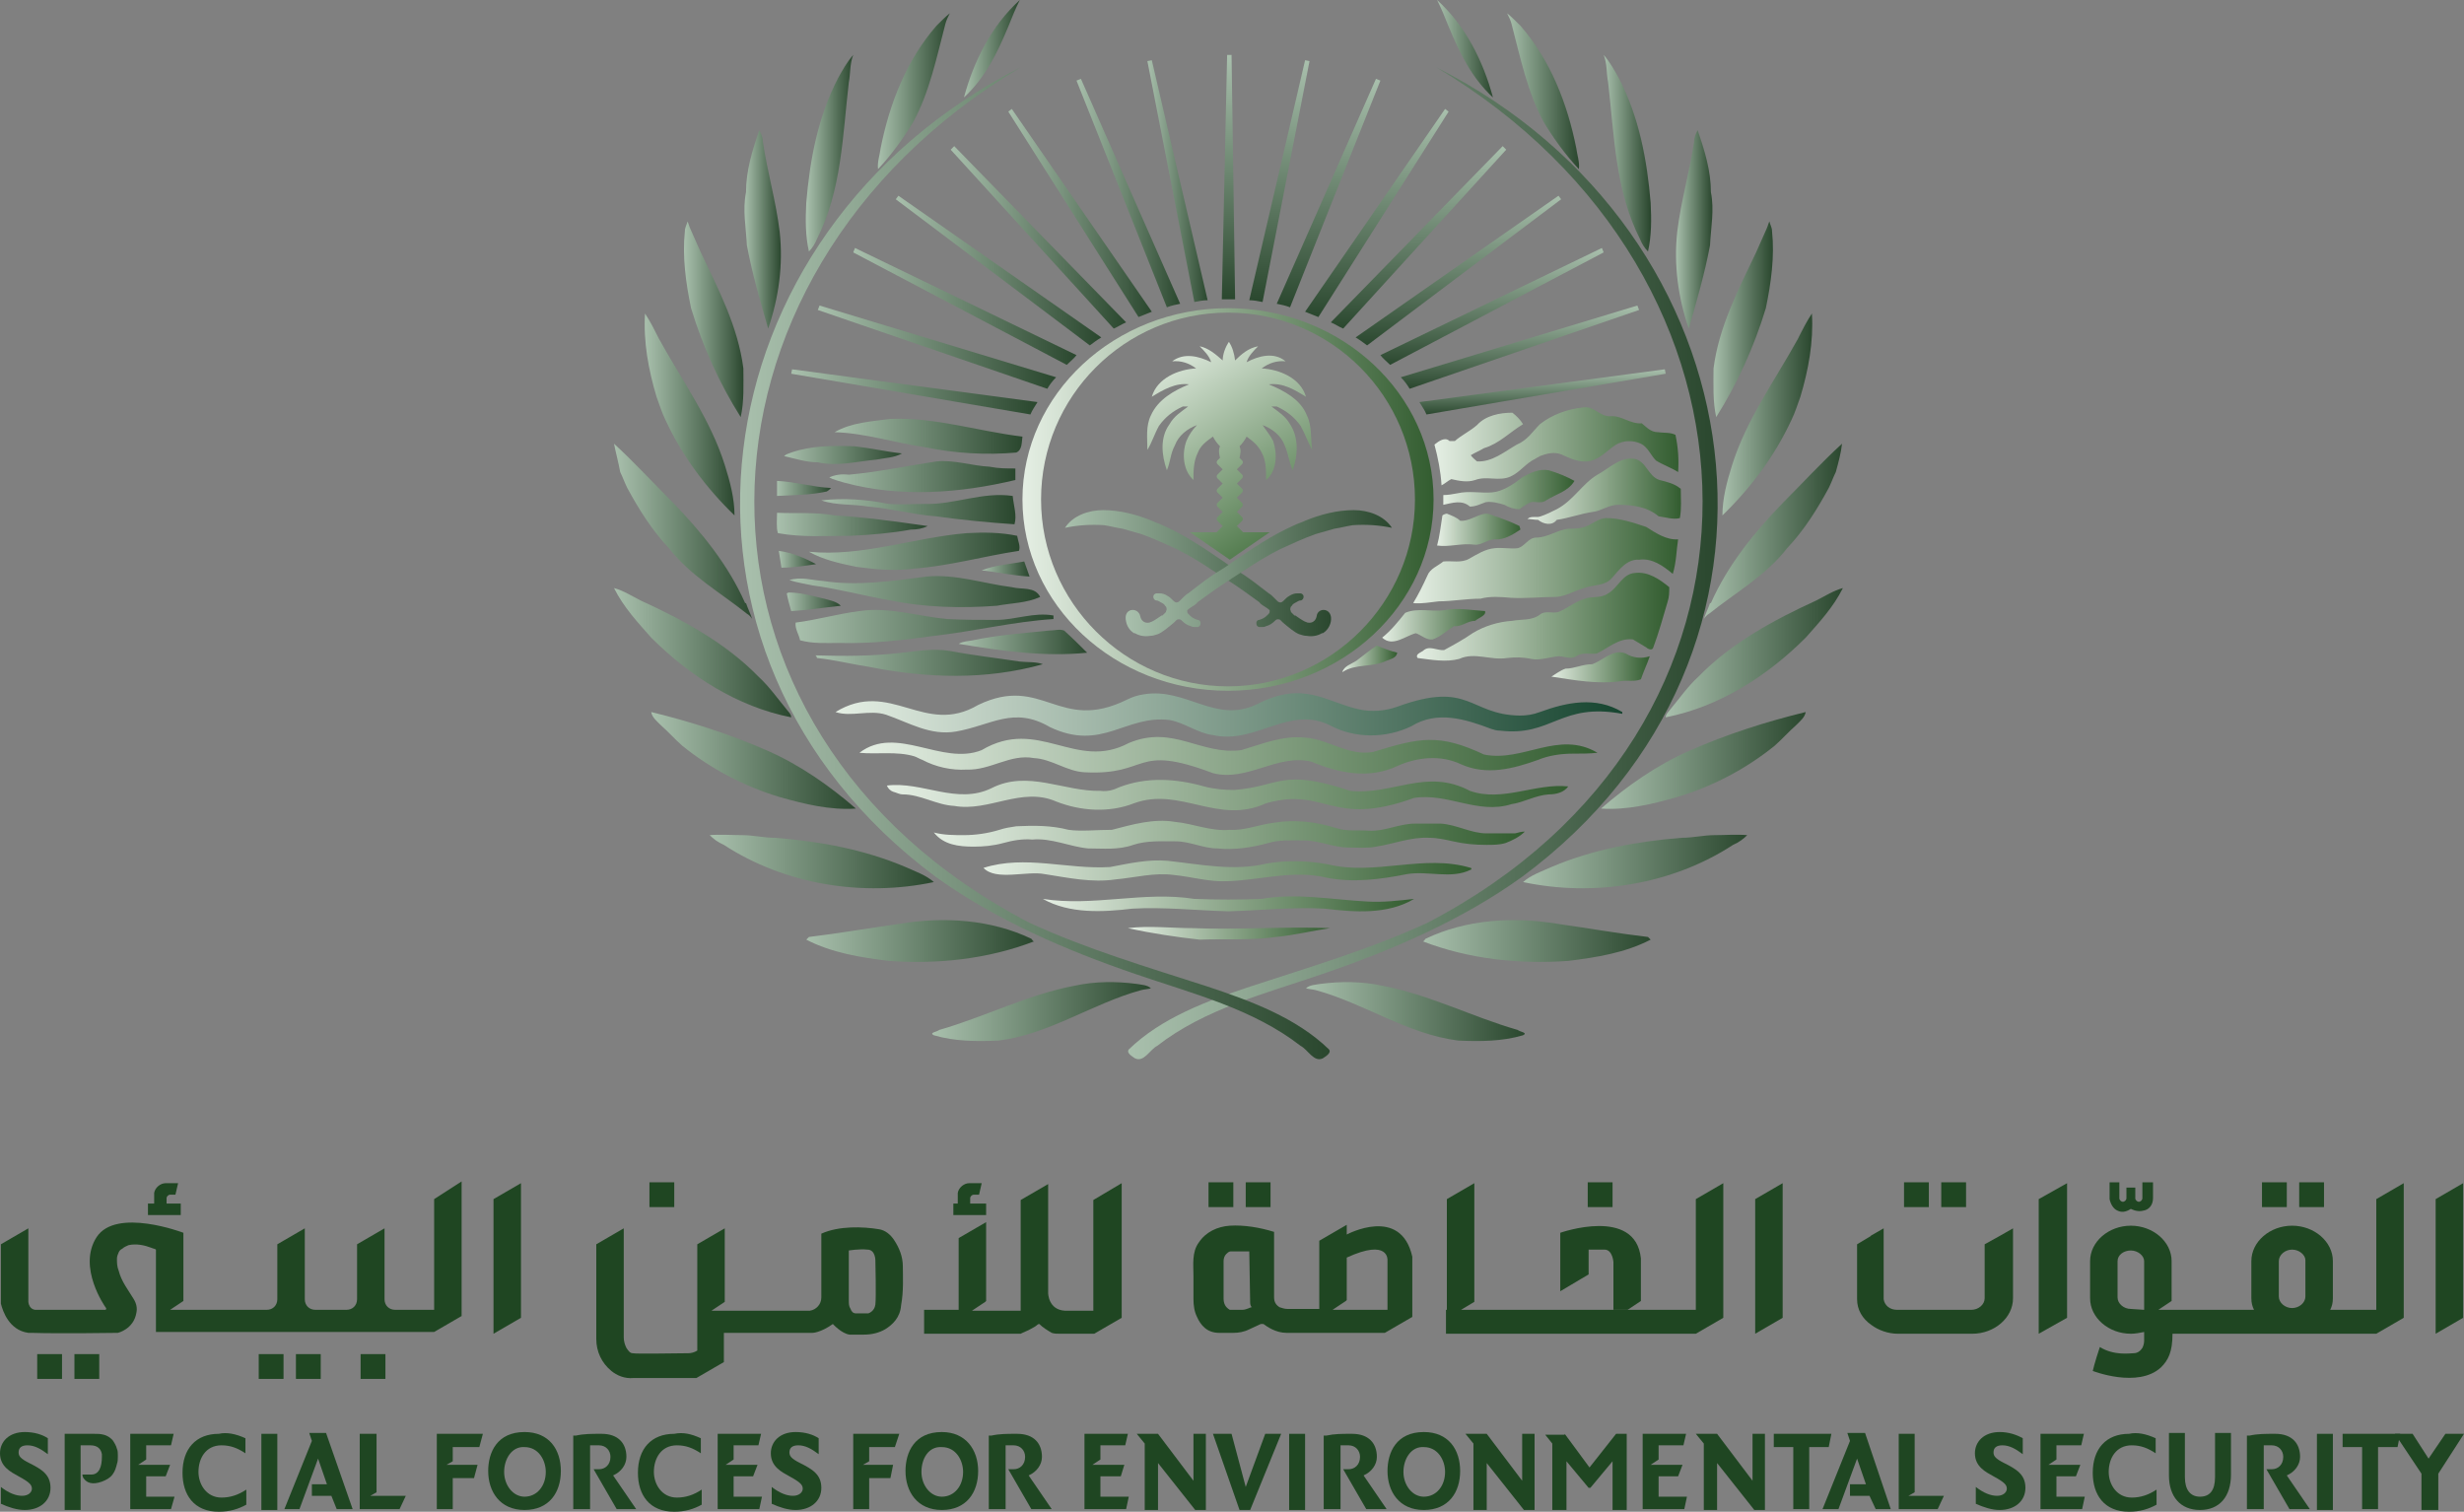 <svg xmlns="http://www.w3.org/2000/svg" width="326" height="200" viewBox="0 0 326 200" fill="none"><rect x="0" y="0" width="326" height="200" fill="#808080" stroke="none"/><g clip-path="url(#clip0_1457_6756)"><path d="M108.315 190.275V192.384C107.377 191.681 106.557 191.213 105.619 191.213C104.798 191.213 104.447 191.564 104.447 192.15C104.447 192.619 104.681 192.97 105.853 193.556C107.494 194.376 108.667 195.079 108.667 196.837C108.667 198.594 107.26 199.766 105.267 199.766C104.212 199.766 103.157 199.414 102.102 198.946V196.719C103.157 197.54 104.095 197.891 104.915 197.891C105.736 197.891 106.205 197.422 106.205 196.954C106.205 196.485 105.97 196.134 104.447 195.313C103.392 194.728 101.985 194.025 101.985 192.267C101.985 190.744 103.157 189.455 105.267 189.455C106.557 189.455 107.612 189.807 108.315 190.275Z" fill="#1F4622"></path><path d="M92.724 190.275V192.267C91.669 191.564 90.731 191.213 89.559 191.213C87.449 191.213 86.511 192.97 86.511 194.728C86.511 196.368 87.566 198.125 89.559 198.125C90.731 198.125 91.787 197.774 92.841 197.071V199.063C91.787 199.649 90.614 200 89.207 200C85.925 200 84.401 197.774 84.401 194.845C84.401 191.681 86.16 189.69 89.207 189.69C90.38 189.455 91.435 189.69 92.724 190.275Z" fill="#1F4622"></path><path d="M74.203 194.61C74.203 197.422 72.679 199.766 69.397 199.766C66.115 199.766 64.591 197.305 64.591 194.61C64.591 192.15 65.763 189.455 69.397 189.455C72.679 189.455 74.203 191.799 74.203 194.61ZM66.701 194.728C66.701 196.485 67.873 198.008 69.397 198.008C71.038 198.008 72.21 196.602 72.21 194.728C72.21 193.204 71.272 191.447 69.397 191.447C67.756 191.33 66.701 192.97 66.701 194.728Z" fill="#1F4622"></path><path d="M63.887 189.69H57.791V199.649H59.901V195.548H62.715L63.184 193.79H61.777H59.901H59.081L59.901 193.322V191.447H63.418L63.887 189.69Z" fill="#1F4622"></path><path d="M97.061 198.008V195.313H99.64L100.226 193.79H98.585H97.061H96.006L97.061 193.087V191.213H100.344L100.695 189.69H94.951V199.649H100.461L100.813 198.008H97.061Z" fill="#1F4622"></path><path d="M81.119 195.196C82.174 194.728 82.877 193.79 82.877 192.736C82.877 190.978 81.822 189.69 79.595 189.69H79.361C78.306 189.69 77.251 189.69 76.196 189.924H75.844V199.649H78.071V191.213H79.243C80.181 191.213 80.767 191.916 80.767 192.736C80.767 193.79 80.064 194.376 79.243 194.376H78.54L81.588 199.649H84.167L81.119 195.196Z" fill="#1F4622"></path><path d="M129.415 194.61C129.415 197.422 127.891 199.766 124.609 199.766C121.327 199.766 119.803 197.305 119.803 194.61C119.803 192.15 120.975 189.455 124.609 189.455C127.774 189.455 129.415 191.799 129.415 194.61ZM121.913 194.728C121.913 196.485 123.085 198.008 124.609 198.008C126.25 198.008 127.423 196.602 127.423 194.728C127.423 193.204 126.485 191.447 124.609 191.447C122.851 191.33 121.913 192.97 121.913 194.728Z" fill="#1F4622"></path><path d="M118.982 189.69H112.887V199.649H114.997V195.548H117.81L118.162 193.79H116.755H114.997H114.176L114.997 193.322V191.447H118.396L118.982 189.69Z" fill="#1F4622"></path><path d="M136.097 195.196C137.152 194.728 137.855 193.79 137.855 192.736C137.855 190.978 136.8 189.69 134.573 189.69H134.339C133.284 189.69 132.229 189.69 131.174 189.924H130.822V199.649H133.049V191.213H134.104C135.042 191.213 135.628 191.916 135.628 192.736C135.628 193.79 134.925 194.376 134.104 194.376H133.401L136.449 199.649H139.145L136.097 195.196Z" fill="#1F4622"></path><path d="M172.671 189.69V199.766H170.561V189.69H172.671Z" fill="#1F4622"></path><path d="M153.212 189.69L157.901 195.899V189.69H159.542V199.766H158.135L153.212 193.556V199.766H151.453V190.978L150.398 189.69H153.212Z" fill="#1F4622"></path><path d="M227.18 189.69L231.869 195.899V189.69H233.51V199.766H232.103L227.18 193.556V199.766H225.422V190.978L224.367 189.69H227.18Z" fill="#1F4622"></path><path d="M196.702 189.69L201.391 195.899V189.69H203.032V199.766H201.625L196.702 193.556V199.766H194.943V190.978L193.888 189.69H196.702Z" fill="#1F4622"></path><path d="M162.941 189.69L164.817 196.719L167.396 189.69H169.506L165.403 199.766H163.996L160.48 189.69H162.941Z" fill="#1F4622"></path><path d="M207.018 189.69L210.3 194.142L213.817 189.69H215.223V199.766H213.348V193.322L210.417 196.837H210.183L207.252 193.322V199.766H205.377V190.978L204.439 189.807H207.018V189.69Z" fill="#1F4622"></path><path d="M242.302 189.69L241.95 191.447H239.371V199.649H237.261V191.447H234.682V189.69H242.302Z" fill="#1F4622"></path><path d="M246.757 189.572H246.053H245.233H244.412L244.764 190.627L241.13 199.649H243.24L245.702 192.97L246.874 196.368H244.764V197.891H247.343L248.163 199.649H250.156L246.757 189.572Z" fill="#1F4622"></path><path d="M255.079 197.891H253.321H252.5L253.321 197.422V189.69H251.211V199.649H256.369L257.189 197.891H255.079Z" fill="#1F4622"></path><path d="M145.592 198.008V195.313H148.288L148.757 193.79H147.116H145.592H144.537L145.592 193.087V191.213H148.874L149.226 189.69H143.482V199.649H148.992L149.343 198.008H145.592Z" fill="#1F4622"></path><path d="M219.443 198.008V195.313H222.022L222.608 193.79H220.967H219.443H218.388L219.443 193.087V191.213H222.726L223.077 189.69H217.333V199.649H222.843L223.194 198.008H219.443Z" fill="#1F4622"></path><path d="M193.185 194.61C193.185 197.422 191.661 199.766 188.379 199.766C185.097 199.766 183.573 197.305 183.573 194.61C183.573 192.15 184.745 189.455 188.379 189.455C191.661 189.455 193.185 191.799 193.185 194.61ZM185.683 194.728C185.683 196.485 186.855 198.008 188.379 198.008C190.02 198.008 191.192 196.602 191.192 194.728C191.192 193.204 190.255 191.447 188.379 191.447C186.738 191.33 185.683 192.97 185.683 194.728Z" fill="#1F4622"></path><path d="M180.408 195.196C181.463 194.728 182.166 193.79 182.166 192.736C182.166 190.978 181.111 189.69 178.884 189.69H178.649C177.594 189.69 176.539 189.69 175.484 189.924H175.133V199.649H177.36V191.213H178.415C179.353 191.213 179.939 191.916 179.939 192.736C179.939 193.79 179.235 194.376 178.415 194.376H177.712L180.759 199.649H183.455L180.408 195.196Z" fill="#1F4622"></path><path d="M289.074 189.69V195.431C289.074 197.071 289.778 198.008 291.067 198.008C292.357 198.008 293.06 197.188 293.06 195.431V189.572H295.17V195.079C295.17 198.008 293.646 199.766 291.067 199.766C288.488 199.766 286.964 198.008 286.964 195.196V189.572H289.074V189.69Z" fill="#1F4622"></path><path d="M319.201 189.69L321.311 192.97L323.538 189.69H326L322.6 194.962V199.766H320.373V194.962L316.856 189.69H319.201Z" fill="#1F4622"></path><path d="M267.622 190.275V192.384C266.685 191.681 265.864 191.213 264.926 191.213C264.106 191.213 263.754 191.564 263.754 192.15C263.754 192.619 263.988 192.97 265.161 193.556C266.802 194.376 267.974 195.079 267.974 196.837C267.974 198.594 266.567 199.766 264.575 199.766C263.519 199.766 262.464 199.414 261.409 198.946V196.719C262.464 197.54 263.402 197.891 264.223 197.891C265.043 197.891 265.512 197.422 265.512 196.954C265.512 196.485 265.278 196.134 263.754 195.313C262.699 194.728 261.292 194.025 261.292 192.267C261.292 190.744 262.464 189.455 264.575 189.455C265.747 189.455 266.802 189.807 267.622 190.275Z" fill="#1F4622"></path><path d="M285.206 190.275V192.267C284.151 191.564 283.213 191.213 282.041 191.213C279.931 191.213 278.993 192.97 278.993 194.728C278.993 196.368 280.048 198.125 282.041 198.125C283.213 198.125 284.268 197.774 285.323 197.071V199.063C284.268 199.649 283.096 200 281.689 200C278.407 200 276.883 197.774 276.883 194.845C276.883 191.681 278.641 189.69 281.689 189.69C282.744 189.455 283.917 189.69 285.206 190.275Z" fill="#1F4622"></path><path d="M272.077 198.008V195.313H274.656L275.242 193.79H273.601H272.077H271.022L272.077 193.087V191.213H275.359L275.711 189.69H269.967V199.649H275.476L275.828 198.008H272.077Z" fill="#1F4622"></path><path d="M308.651 189.69V199.766H306.541V189.69H308.651Z" fill="#1F4622"></path><path d="M317.56 189.69L317.208 191.447H314.629V199.649H312.519V191.447H309.94V189.69H317.56Z" fill="#1F4622"></path><path d="M302.555 195.196C303.61 194.728 304.313 193.79 304.313 192.736C304.313 190.978 303.258 189.69 301.031 189.69H300.797C299.742 189.69 298.687 189.69 297.632 189.924H297.28V199.649H299.507V191.213H300.562C301.5 191.213 302.086 191.916 302.086 192.736C302.086 193.79 301.383 194.376 300.562 194.376H299.859L302.907 199.649H305.603L302.555 195.196Z" fill="#1F4622"></path><path d="M6.33 190.275V192.384C5.392 191.681 4.572 191.213 3.634 191.213C2.813 191.213 2.462 191.564 2.462 192.15C2.462 192.619 2.696 192.97 3.868 193.556C5.51 194.376 6.682 195.079 6.682 196.837C6.682 198.594 5.275 199.766 3.282 199.766C2.227 199.766 1.172 199.414 0.117 198.946V196.719C1.172 197.54 2.11 197.891 2.931 197.891C3.751 197.891 4.22 197.422 4.22 196.954C4.22 196.485 3.986 196.134 2.462 195.313C1.407 194.728 0 194.025 0 192.267C0 190.744 1.172 189.455 3.282 189.455C4.572 189.455 5.627 189.807 6.33 190.275Z" fill="#1F4622"></path><path d="M32.471 190.275V192.267C31.416 191.564 30.478 191.213 29.306 191.213C27.196 191.213 26.258 192.97 26.258 194.728C26.258 196.368 27.313 198.125 29.306 198.125C30.478 198.125 31.533 197.774 32.588 197.071V199.063C31.533 199.649 30.361 200 28.954 200C25.672 200 24.148 197.774 24.148 194.845C24.148 191.681 25.907 189.69 28.954 189.69C30.009 189.455 31.182 189.69 32.471 190.275Z" fill="#1F4622"></path><path d="M36.691 189.69V199.766H34.581V189.69H36.691Z" fill="#1F4622"></path><path d="M43.138 189.572H42.435H41.614H40.911L41.263 190.627L37.629 199.649H39.622L42.083 192.97L43.256 196.368H41.263V197.891H43.842L44.545 199.649H46.655L43.138 189.572Z" fill="#1F4622"></path><path d="M51.579 197.891H49.82H49L49.82 197.422V189.69H47.593V199.649H52.868L53.689 197.891H51.579Z" fill="#1F4622"></path><path d="M19.342 198.008V195.313H21.921L22.507 193.79H20.866H19.342H18.287L19.342 193.087V191.213H22.624L22.976 189.69H17.232V199.649H22.624L23.093 198.008H19.342Z" fill="#1F4622"></path><path d="M15.591 192.736V192.501C15.591 192.267 15.591 191.916 15.474 191.681C15.356 191.213 15.122 190.861 14.887 190.51C14.536 190.158 14.184 189.924 13.715 189.807C13.246 189.69 12.895 189.69 12.426 189.69H8.557V199.766H10.667V191.213H11.957C12.895 191.213 13.364 191.681 13.481 192.384V192.736C13.481 194.025 13.129 195.079 12.074 195.079H10.902C10.902 195.079 10.902 195.431 11.136 195.665C11.488 196.134 12.191 196.485 13.481 196.016C14.067 195.782 14.536 195.548 14.887 195.079C15.239 194.61 15.356 194.142 15.474 193.673C15.591 193.322 15.591 193.087 15.591 192.736Z" fill="#1F4622"></path><path d="M65.294 176.45L68.928 174.341V156.532L65.294 158.641V176.45Z" fill="#1F4622"></path><path d="M42.435 179.145H39.153V182.425H42.435V179.145Z" fill="#1F4622"></path><path d="M37.512 179.145H34.23V182.425H37.512V179.145Z" fill="#1F4622"></path><path d="M50.992 179.145H47.71V182.425H50.992V179.145Z" fill="#1F4622"></path><path d="M13.129 179.145H9.847V182.425H13.129V179.145Z" fill="#1F4622"></path><path d="M8.206 179.145H4.923V182.425H8.206V179.145Z" fill="#1F4622"></path><path d="M24.031 159.227H22.038V158.524C22.038 158.289 22.273 158.055 22.507 158.055H23.21L23.562 156.532H21.921C21.218 156.532 20.514 157.118 20.397 157.821V159.227H19.576V160.75H23.914V159.227H24.031Z" fill="#1F4622"></path><path d="M57.44 158.641V173.286H52.282C51.461 173.286 50.875 172.701 50.875 171.881V162.507L47.241 164.616V171.881C47.241 172.701 46.655 173.286 45.835 173.286H41.732C40.911 173.286 40.325 172.701 40.325 171.881V162.507L36.691 164.616V171.881C36.691 172.701 36.105 173.286 35.284 173.286H22.507L24.265 172.115V163.093C24.265 163.093 15.356 159.695 12.777 163.679C10.198 167.663 13.95 172.935 13.95 172.935C13.95 172.935 14.184 173.169 13.95 173.286H4.689C4.689 173.286 3.868 173.286 3.751 172.232V162.507L0.117 164.616V172.466C0.352 173.404 1.172 175.981 3.751 176.333H4.22C7.737 176.45 15.591 176.333 15.591 176.333C15.591 176.333 17.701 175.864 18.052 173.638C18.17 173.052 18.052 172.466 17.701 171.881C16.997 170.709 16.06 169.537 15.708 168.131C15.473 167.545 15.473 167.077 15.473 166.491C15.473 166.257 15.591 165.905 15.708 165.671C15.825 165.436 15.942 165.319 16.177 165.202C16.411 164.968 16.763 164.851 16.997 164.733C18.052 164.499 19.108 164.733 20.045 165.085C20.28 165.202 20.514 165.202 20.631 165.319V176.216H57.44L61.074 174.107V156.298L57.44 158.641Z" fill="#1F4622"></path><path d="M89.208 156.415H85.925V159.695H89.208V156.415Z" fill="#1F4622"></path><path d="M130.353 159.227H128.36V158.524C128.36 158.289 128.595 158.055 128.829 158.055H129.533L129.884 156.532H128.243C127.54 156.532 126.836 157.118 126.719 157.821V159.227H126.133V160.75H130.47V159.227H130.353Z" fill="#1F4622"></path><path d="M148.406 156.532V174.341L144.772 176.45H140.2C139.848 176.45 139.497 176.45 139.145 176.333C138.559 175.981 137.973 175.63 137.504 175.161C137.269 175.161 137.152 175.395 136.918 175.513C136.332 175.864 135.863 176.098 135.277 176.333L135.042 176.45H122.265V173.287H126.836V163.796L130.47 161.687V172.115L130.353 172.232L128.595 173.404H135.042V158.758L138.676 156.649V171.06C138.676 171.06 138.676 173.287 140.903 173.404H144.654V158.758L148.406 156.532Z" fill="#1F4622"></path><path d="M119.451 167.545C119.451 166.257 118.982 165.085 118.279 164.03C117.81 163.327 117.107 162.742 116.286 162.625C114.176 162.273 111.011 162.156 108.667 163.21V171.646C108.667 172.583 107.963 173.286 107.143 173.404H94.131L95.889 172.232V162.507L92.255 164.616V178.676C91.904 178.91 91.435 179.028 91.083 179.028C89.325 179.028 84.284 179.145 83.698 179.028C83.346 179.028 83.112 178.676 82.877 178.325C82.643 177.856 82.526 177.387 82.526 176.919V162.507L78.892 164.616V177.153C78.892 178.793 79.595 180.316 80.885 181.371C81.588 181.957 82.643 182.425 83.815 182.308H92.138L95.772 180.199V176.333H107.494C107.494 176.333 108.55 176.333 110.191 175.161C110.191 175.161 111.363 176.45 112.418 176.567H114.293C115.349 176.567 116.286 176.333 117.107 175.864C118.045 175.278 119.1 174.341 119.217 172.701C119.569 170.826 119.451 168.834 119.451 167.545ZM115.817 172.583C115.7 173.521 114.88 173.755 114.88 173.755H113.238C112.887 173.755 112.652 173.521 112.535 173.169C112.301 172.818 112.301 172.466 112.301 171.998V165.436C112.301 165.436 113.707 165.202 114.762 165.319C115.817 165.319 115.817 166.725 115.817 166.725C115.817 166.725 115.935 171.646 115.817 172.583Z" fill="#1F4622"></path><path d="M232.221 176.45L235.855 174.341V156.532L232.221 158.641V176.45Z" fill="#1F4622"></path><path d="M224.367 173.287H195.061H193.302L195.061 172.232V156.532L191.427 158.641V173.287H191.31V176.45H191.427H224.367L228.001 174.341V156.532L224.367 158.641V173.287Z" fill="#1F4622"></path><path d="M210.066 165.319H212.293C213.348 165.319 213.465 166.96 213.465 166.96V173.287H215.341L217.099 172.115V166.491C216.396 159.578 206.432 163.093 206.432 163.093V170.826L210.183 168.6V165.319H210.066Z" fill="#1F4622"></path><path d="M178.181 163.327V162.039L174.547 164.148V173.169H170.327C169.975 173.169 169.623 173.052 169.272 172.935C168.92 172.701 168.568 172.349 168.568 171.646V162.976C166.693 162.39 164.583 162.039 162.707 162.156C161.066 162.273 159.542 162.976 158.604 164.382C157.666 165.671 157.901 167.311 157.901 168.834V171.881C157.901 172.701 158.018 173.521 158.37 174.224C158.839 175.278 159.659 176.333 161.3 176.333H163.176C163.879 176.333 164.583 176.216 165.286 175.864L166.81 175.161H167.162C167.63 175.513 168.803 176.333 170.209 176.333H183.221L186.855 174.224V166.257C185.331 159.461 178.181 163.327 178.181 163.327ZM164.348 173.286H162.707C162.121 172.935 161.886 172.466 161.886 171.763V166.842C161.886 166.491 162.004 166.139 162.238 165.905C162.355 165.788 162.59 165.554 162.824 165.554H165.286L165.403 172.349C165.403 172.349 165.403 172.818 165.638 172.935C165.403 172.935 164.934 173.286 164.348 173.286ZM183.573 173.286H176.305L178.063 172.115L178.181 171.998V166.374C183.807 163.796 183.573 166.725 183.573 166.725V173.286Z" fill="#1F4622"></path><path d="M213.348 156.415H210.065V159.695H213.348V156.415Z" fill="#1F4622"></path><path d="M168.099 156.415H164.817V159.695H168.099V156.415Z" fill="#1F4622"></path><path d="M163.176 156.415H159.894V159.695H163.176V156.415Z" fill="#1F4622"></path><path d="M322.249 158.641V176.45L325.883 174.341V156.532L322.249 158.641Z" fill="#1F4622"></path><path d="M269.732 176.45L273.484 174.341V156.532L269.732 158.641V176.45Z" fill="#1F4622"></path><path d="M314.395 173.287H308.299C308.533 172.818 308.651 172.349 308.651 171.763V166.842C308.651 164.265 306.189 162.156 303.258 162.156C300.328 162.156 297.866 164.265 297.866 166.842V171.763C297.866 172.349 297.983 172.818 298.218 173.287H285.558L287.316 172.115V166.842C287.316 164.265 284.854 162.156 281.924 162.156C278.993 162.156 276.531 164.265 276.531 166.842V171.763C276.531 174.341 278.993 176.45 281.924 176.45C282.51 176.45 283.096 176.333 283.682 176.216V177.387C283.682 177.739 283.565 178.09 283.447 178.325C283.213 178.676 282.861 179.028 282.275 179.028C281.806 179.028 279.696 179.379 277.821 178.207C277.117 180.316 276.883 181.371 276.883 181.371C276.883 181.371 282.861 183.714 285.909 180.902C286.847 179.965 287.433 178.91 287.433 176.45H314.395L318.029 174.341V156.532L314.395 158.641V173.287ZM301.5 166.842C301.5 166.022 302.321 165.319 303.258 165.319C304.196 165.319 305.017 166.022 305.017 166.725V171.529C305.017 172.349 304.196 173.052 303.258 173.052C302.321 173.052 301.5 172.349 301.5 171.529V166.842ZM281.924 173.169C280.986 173.169 280.165 172.466 280.165 171.646V166.842C280.165 166.022 280.986 165.436 281.924 165.436C282.861 165.436 283.682 166.139 283.682 166.842V173.287L281.924 173.169Z" fill="#1F4622"></path><path d="M262.582 164.616V171.763C262.582 172.583 261.761 173.286 260.823 173.286H250.976C250.039 173.286 249.335 172.701 249.218 171.88V162.507L247.577 163.445L247.46 163.562L245.701 164.616V171.88C245.701 173.286 246.405 174.458 247.577 175.278C248.515 175.981 249.804 176.45 251.094 176.45H260.941C263.871 176.45 266.333 174.341 266.333 171.763V162.507L264.692 163.445L262.582 164.616Z" fill="#1F4622"></path><path d="M307.479 156.415H304.196V159.695H307.479V156.415Z" fill="#1F4622"></path><path d="M302.555 156.415H299.273V159.695H302.555V156.415Z" fill="#1F4622"></path><path d="M260.12 156.415H256.838V159.695H260.12V156.415Z" fill="#1F4622"></path><path d="M255.197 156.415H251.914V159.695H255.197V156.415Z" fill="#1F4622"></path><path d="M280.165 160.164C280.634 160.398 281.22 160.398 281.924 159.93C281.924 159.93 282.744 160.398 283.565 160.164C284.385 160.047 284.854 159.344 284.854 158.524V156.415H283.448V158.524C283.448 158.758 283.213 158.992 282.979 158.992C282.744 158.992 282.51 158.758 282.51 158.524V157.118H281.338V158.524C281.338 158.758 281.103 158.992 280.869 158.992C280.634 158.992 280.4 158.758 280.4 158.524V156.415H279.11V158.641C279.228 159.227 279.579 159.93 280.165 160.164Z" fill="#1F4622"></path><path d="M203.736 56.122C205.377 54.833 207.369 54.13 209.48 53.896C210.886 53.661 211.707 55.184 213.113 55.067C214.52 54.95 215.692 56.122 217.216 56.005C217.802 56.473 218.389 57.176 219.326 57.176C220.147 57.294 220.967 57.176 221.671 57.528C222.023 59.168 222.14 60.808 222.022 62.449C221.085 61.863 220.03 61.511 219.092 60.926C218.389 60.223 218.037 59.168 217.099 58.7C216.044 58.231 214.872 58.231 213.817 58.817C212.527 59.637 211.59 60.926 209.948 61.043C208.776 61.16 207.604 60.574 206.549 60.105C205.611 59.754 204.673 59.988 203.736 60.34C203.618 60.457 203.267 60.574 203.149 60.691C201.86 61.277 201.157 62.449 199.867 63.035C198.343 63.737 196.702 62.917 195.178 63.503C194.123 63.855 193.068 63.62 192.013 63.386C191.544 63.62 191.193 63.972 190.724 64.206C190.606 62.332 190.255 60.574 189.786 58.817C190.372 58.348 191.193 57.762 191.779 58.348H192.482C193.42 57.528 194.475 57.059 195.413 56.239C196.585 54.95 198.46 54.599 200.102 54.599C200.688 55.067 201.157 55.536 201.508 56.122C199.75 57.176 198.343 58.7 196.35 59.285C195.764 59.637 195.178 59.871 194.592 60.223C194.827 60.574 195.178 60.808 195.413 61.043C197.405 61.16 199.047 59.754 200.688 58.817C202.094 58.231 202.798 57.059 203.736 56.122Z" fill="url(#paint0_linear_1457_6756)"></path><path d="M110.425 57.176C112.653 55.888 115.231 55.77 117.81 55.419C123.789 55.184 129.416 57.059 135.277 57.762C135.16 58.465 135.277 59.52 134.456 59.871C130.471 60.223 126.368 59.988 122.382 59.168C118.397 58.582 114.411 57.294 110.425 57.176Z" fill="url(#paint1_linear_1457_6756)"></path><path d="M104.681 59.871C107.377 58.934 110.308 58.934 113.121 59.051C115.231 59.285 117.224 59.754 119.334 59.988C118.279 60.574 117.107 60.574 115.935 60.808C113.356 61.043 110.777 61.746 108.198 61.16C106.674 61.16 105.267 60.691 103.743 60.34C103.978 60.105 104.33 59.988 104.681 59.871Z" fill="url(#paint2_linear_1457_6756)"></path><path d="M211.355 62.8C212.879 61.98 214.286 60.457 216.161 60.691C217.803 60.926 218.037 63.035 219.561 63.503C220.499 63.738 221.554 63.972 222.374 64.675C222.374 65.964 222.491 67.252 222.257 68.541C221.319 68.776 220.381 68.424 219.444 68.307C217.92 67.018 215.927 66.784 214.051 66.784C212.879 66.784 211.824 67.604 210.769 67.721C209.128 67.956 207.604 68.541 205.963 68.776C205.377 69.596 204.205 69.362 203.501 68.776C203.032 68.776 202.563 68.659 202.094 68.659C202.563 68.19 203.267 68.541 203.853 68.307C204.556 68.073 205.26 67.721 205.963 67.37C208.19 66.198 209.362 63.972 211.355 62.8Z" fill="url(#paint3_linear_1457_6756)"></path><path d="M112.301 62.8C116.169 62.449 120.038 61.629 123.906 61.043C126.251 60.808 128.595 61.629 130.939 61.746C132.112 61.98 133.167 61.98 134.339 61.98V63.503C126.954 65.261 119.1 65.847 111.715 63.855C111.011 63.62 110.308 63.503 109.722 63.152C110.542 62.8 111.363 62.683 112.301 62.8Z" fill="url(#paint4_linear_1457_6756)"></path><path d="M201.391 63.152C202.446 62.566 203.618 61.98 204.908 62.214C206.08 62.566 207.252 63.035 208.307 63.62C207.487 65.026 205.845 65.378 204.556 66.198C203.97 66.667 203.149 66.315 202.563 66.432C201.977 66.667 201.508 67.018 201.039 67.37C200.336 67.37 199.633 67.135 199.046 66.784C198.226 66.549 197.405 66.315 196.585 66.432C195.881 66.667 195.295 67.018 194.475 67.018C193.42 66.081 192.13 66.549 190.958 66.784V65.495C191.544 65.495 192.247 65.378 192.834 65.261C194.358 64.909 195.881 65.261 197.405 65.144C198.812 65.026 200.219 64.089 201.391 63.152Z" fill="url(#paint5_linear_1457_6756)"></path><path d="M102.806 63.62C105.267 63.737 107.495 64.441 109.956 64.558C109.839 64.675 109.605 64.909 109.37 65.026C107.26 65.495 105.033 65.495 102.806 65.612V63.62Z" fill="url(#paint6_linear_1457_6756)"></path><path d="M122.382 66.667C126.25 66.784 130.002 65.026 133.987 65.612C134.104 66.901 134.573 68.19 134.222 69.361C130.705 69.127 127.188 68.776 123.789 68.307C120.741 68.073 117.81 67.252 114.88 67.018C112.887 66.667 110.66 66.901 108.667 66.198C111.715 65.847 114.645 66.081 117.576 66.667C118.982 66.784 120.624 66.667 122.382 66.667Z" fill="url(#paint7_linear_1457_6756)"></path><path d="M102.806 67.838C105.385 67.956 107.846 67.721 110.425 68.19C114.528 68.424 118.631 69.01 122.734 69.596C122.03 69.947 121.327 70.064 120.507 70.064C117.928 70.533 115.231 70.767 112.535 70.885C109.37 70.885 106.088 71.119 102.923 70.533C102.688 69.83 102.806 68.776 102.806 67.838Z" fill="url(#paint8_linear_1457_6756)"></path><path d="M190.841 68.19C190.958 68.073 191.31 67.955 191.427 67.955C192.013 68.19 192.716 68.424 193.185 68.893C194.358 69.01 195.413 68.073 196.585 67.955C197.171 67.955 197.64 68.307 198.226 68.424C199.164 68.776 200.101 69.127 201.039 69.596C201.039 69.713 201.157 69.947 201.157 70.064C200.102 70.767 198.929 71.47 197.757 71.353C196.819 71.353 195.999 72.173 195.061 72.056C193.42 71.822 191.779 72.408 190.137 72.173C190.489 70.885 190.606 69.596 190.841 68.19Z" fill="url(#paint9_linear_1457_6756)"></path><path d="M209.948 69.596C210.769 69.244 211.589 68.541 212.527 68.541C214.286 68.541 216.044 69.127 217.802 69.713C219.092 70.533 220.498 71.47 222.022 71.353C221.788 72.876 221.788 74.4 221.319 75.923C220.03 74.868 218.623 73.814 216.865 74.048C215.223 73.931 214.168 75.454 213.231 76.508C212.293 77.563 210.769 77.329 209.597 77.797C208.307 78.149 207.252 78.852 205.963 78.969C203.97 78.969 201.86 79.203 199.867 79.086C198.578 78.969 197.171 78.852 195.881 79.203C194.006 79.203 192.13 79.555 190.372 79.555C189.2 79.672 188.145 79.906 186.972 79.789C187.676 78.617 188.262 77.446 188.848 76.157C189.2 75.22 190.255 74.868 190.958 74.282C192.13 74.165 193.303 74.517 194.358 73.931C195.413 73.345 196.468 72.642 197.757 72.525C198.812 72.408 199.75 72.642 200.805 72.525C201.743 72.29 202.212 71.119 203.267 71.119C204.79 71.119 206.08 70.064 207.604 69.947C208.307 69.947 209.128 69.947 209.948 69.596Z" fill="url(#paint10_linear_1457_6756)"></path><path d="M107.026 72.994C114.059 73.697 120.858 71.119 127.892 70.533C130.119 70.416 132.346 70.416 134.573 70.885C134.691 71.588 135.042 72.291 134.808 72.876C130.119 73.579 125.664 74.868 120.975 75.22C118.396 75.571 115.817 75.337 113.239 74.985C111.011 74.517 108.901 74.048 107.026 72.994Z" fill="url(#paint11_linear_1457_6756)"></path><path d="M103.04 72.876C104.798 73.111 106.44 73.814 107.963 74.634C106.44 74.868 104.916 75.103 103.392 75.103C103.274 74.282 103.157 73.579 103.04 72.876Z" fill="url(#paint12_linear_1457_6756)"></path><path d="M129.885 75.454C131.643 74.751 133.636 74.634 135.511 74.282C135.746 74.985 135.98 75.571 136.215 76.274C133.987 76.157 131.995 75.688 129.885 75.454Z" fill="url(#paint13_linear_1457_6756)"></path><path d="M212.762 78.5C214.051 77.797 214.637 75.923 216.279 75.805C218.037 75.571 219.561 76.626 220.85 77.68C220.85 78.383 220.85 78.969 220.616 79.672C220.03 81.664 219.444 83.773 218.74 85.647C218.623 86.116 218.037 85.882 217.803 85.647C217.216 85.296 216.63 84.944 216.044 84.593C214.169 84.359 212.762 85.764 211.238 86.467C210.3 86.585 209.362 86.233 208.542 86.819C207.838 87.288 207.018 86.819 206.197 86.819C205.025 86.936 203.736 87.405 202.563 87.17C201.508 86.936 200.453 86.936 199.398 87.053C197.288 87.405 195.061 86.233 193.068 87.17C191.31 87.639 189.434 87.288 187.559 87.053C187.207 86.585 187.91 86.35 188.262 86.116C189.083 85.296 190.138 86.116 191.075 85.999C192.365 85.296 193.654 84.593 194.827 83.773C196.351 82.835 198.226 82.249 200.102 82.132C201.274 81.898 202.681 82.132 203.736 81.312C204.439 80.726 205.377 81.195 206.197 80.961C207.37 80.492 208.425 79.555 209.714 79.203C210.535 78.852 211.824 79.203 212.762 78.5Z" fill="url(#paint14_linear_1457_6756)"></path><path d="M108.901 76.86C113.473 77.563 118.045 76.86 122.616 76.274C126.485 75.923 130.119 77.211 133.87 77.68C135.159 78.032 136.918 77.563 137.621 78.969C135.863 79.789 133.753 79.789 131.877 80.141C127.188 80.492 122.382 80.375 117.81 79.438C114.411 78.852 111.011 77.914 107.495 77.446C106.44 77.211 105.502 77.094 104.447 76.743C105.971 76.274 107.377 76.743 108.901 76.86Z" fill="url(#paint15_linear_1457_6756)"></path><path d="M104.095 78.5L104.33 78.383C105.971 78.383 107.495 78.852 109.019 79.203C109.839 79.438 110.66 79.555 111.246 80.141C109.019 80.375 106.909 80.726 104.681 80.844C104.447 80.023 104.212 79.203 104.095 78.5Z" fill="url(#paint16_linear_1457_6756)"></path><path d="M105.267 82.367C108.081 82.015 110.894 81.195 113.707 80.844C117.693 80.258 121.444 81.547 125.313 81.898C127.423 82.015 129.65 82.015 131.76 82.015C134.339 82.015 136.801 80.961 139.38 81.429V81.898C133.987 82.25 128.829 83.538 123.554 84.124C119.451 84.71 115.231 85.179 111.011 85.061C109.253 85.061 107.612 85.179 105.853 84.71C105.736 84.007 105.15 83.187 105.267 82.367Z" fill="url(#paint17_linear_1457_6756)"></path><path d="M185.917 81.078C187.559 80.375 189.434 80.961 191.075 80.726C192.834 80.375 194.709 80.726 196.468 80.844C196.702 81.429 195.53 81.781 195.178 82.132C194.123 82.132 193.42 82.953 192.365 82.835C191.427 83.421 190.606 84.241 189.551 84.593C188.731 84.71 188.027 84.007 187.324 83.773C185.917 84.124 184.276 85.647 182.87 84.359C184.042 83.421 184.98 82.25 185.917 81.078Z" fill="url(#paint18_linear_1457_6756)"></path><path d="M128.712 84.71C131.995 84.007 135.394 83.773 138.794 83.421C139.497 83.421 140.2 83.187 140.786 83.421C141.841 84.359 142.779 85.296 143.834 86.35C138.207 86.936 132.463 86.116 126.837 85.179C127.423 84.827 128.126 84.827 128.712 84.71Z" fill="url(#paint19_linear_1457_6756)"></path><path d="M179.47 87.405C180.408 86.702 181.228 85.999 182.166 85.413C182.987 85.764 183.925 86.116 184.862 86.35C184.745 87.053 184.042 87.17 183.456 87.405C181.58 88.342 179.353 87.756 177.594 88.928C177.829 88.108 178.767 87.873 179.47 87.405Z" fill="url(#paint20_linear_1457_6756)"></path><path d="M119.334 86.35C121.444 86.116 123.554 85.764 125.664 86.116C128.712 86.702 131.877 87.053 134.925 87.522C135.98 87.639 137.035 87.522 137.973 87.874C130.47 89.982 122.616 89.748 114.997 88.225C112.652 87.874 110.425 87.288 108.081 87.053C108.081 86.936 107.963 86.702 107.846 86.702C111.715 86.819 115.466 86.819 119.334 86.35Z" fill="url(#paint21_linear_1457_6756)"></path><path d="M210.652 87.873C212.059 87.405 213.465 85.764 215.106 86.468C216.044 87.053 217.216 87.17 218.271 86.819C217.92 87.873 217.451 88.811 217.099 89.865C216.279 90.217 215.341 89.982 214.52 90.1C211.472 90.568 208.307 89.982 205.26 89.514C205.846 89.162 206.432 88.694 207.135 88.459C208.307 88.459 209.362 87.873 210.652 87.873Z" fill="url(#paint22_linear_1457_6756)"></path><path d="M149.109 92.56C149.812 92.209 150.516 91.974 151.336 91.857C156.963 90.92 160.831 95.841 166.341 93.146C172.554 89.982 175.484 92.912 179.822 93.849C181.463 94.2 183.221 94.083 184.862 93.497C194.475 89.982 194.357 94.552 201.039 94.669C201.977 94.669 202.798 94.552 203.735 94.2C207.252 92.912 211.12 92.091 214.637 94.2V94.435C206.431 92.912 205.376 97.481 198.46 96.661C197.991 96.661 197.64 96.544 197.288 96.427C193.889 95.138 190.137 93.966 186.738 96.075C183.338 97.715 179.236 97.715 175.953 95.958C170.561 93.263 166.106 98.535 160.48 97.247C158.487 97.012 156.728 95.606 154.736 95.255C148.874 94.552 145.827 99.473 138.91 96.192C134.104 93.38 131.174 95.958 126.485 96.778C123.085 97.364 120.272 95.606 117.224 94.552C114.997 93.849 112.652 94.903 110.542 94.2C117.81 89.748 122.265 97.481 129.415 93.263C137.973 89.162 140.083 97.012 149.109 92.56Z" fill="url(#paint23_linear_1457_6756)"></path><path d="M149.343 98.301C155.205 95.841 158.839 99.941 164.231 99.238C167.044 98.418 169.74 97.247 172.788 97.598C175.836 97.832 178.415 100.059 181.697 99.473C187.793 97.598 190.372 97.012 196.35 99.824C201.508 100.879 206.197 96.544 211.355 99.59C210.3 99.707 209.128 99.707 208.073 99.707C206.549 99.707 204.908 99.941 203.501 100.527C200.219 101.699 196.702 102.636 193.302 101.113C190.606 99.824 187.441 100.176 184.862 101.347C181.111 103.105 177.125 102.285 173.492 100.762C168.92 99.707 165.051 103.456 160.48 102.285C149.929 98.301 152.157 102.636 143.482 102.168C141.138 102.05 139.145 100.41 136.8 100.293C133.635 99.707 131.056 101.933 127.891 101.816C125.899 101.933 123.789 101.465 122.03 100.527C121.679 100.41 121.327 100.176 120.975 100.059C118.631 99.356 116.052 99.824 113.707 99.59C118.631 95.841 124.609 101.347 129.884 99.238C137.387 94.786 142.31 102.05 149.343 98.301Z" fill="url(#paint24_linear_1457_6756)"></path><path d="M148.054 104.159C151.688 102.753 155.556 102.988 159.308 104.042C160.597 104.394 162.004 104.511 163.293 104.511C169.389 104.042 169.506 101.582 178.649 104.628C184.276 105.214 188.731 101.582 194.475 104.628C198.812 106.151 203.149 103.574 207.487 104.042C206.9 104.862 205.845 105.097 204.908 105.097C203.149 105.214 201.625 106.151 199.984 106.385C195.53 107.791 191.544 104.862 187.09 105.565C176.071 109.549 175.484 104.042 167.513 106.268C161.183 109.197 156.142 104.042 150.047 106.268C146.765 107.557 143.013 107.323 139.731 106.034C135.159 104.042 130.822 107.44 126.25 106.62C123.906 106.503 121.796 105.097 119.451 105.097C118.982 105.097 118.631 104.862 118.162 104.745C117.81 104.628 117.459 104.276 117.341 103.925C122.03 103.339 126.602 106.503 131.174 104.277C135.98 101.816 140.786 104.745 145.592 104.628C146.53 104.745 147.351 104.511 148.054 104.159Z" fill="url(#paint25_linear_1457_6756)"></path><path d="M147.116 109.783C149.812 109.08 152.626 108.26 155.439 108.729C157.901 108.963 160.245 110.018 162.707 109.783C164.7 109.9 166.575 109.08 168.568 108.846C171.264 108.377 174.195 108.729 176.774 109.549C178.181 110.018 179.587 109.783 181.111 109.9C183.221 110.018 185.097 108.963 187.207 108.963H190.606C192.716 109.08 194.592 110.252 196.702 110.252H200.453C200.922 110.135 201.274 110.018 201.743 110.018C201.039 110.721 200.101 111.189 199.164 111.541C198.343 111.775 197.523 111.775 196.702 111.775C195.178 111.775 193.771 111.658 192.247 111.306C191.192 111.072 190.137 110.838 189.082 110.838C186.621 110.721 184.393 111.658 182.049 112.009C180.877 112.244 179.587 112.127 178.415 112.127C176.422 112.127 174.547 111.189 172.554 111.189C170.913 111.189 169.272 111.072 167.748 111.541C165.638 112.127 163.293 112.478 161.066 112.244C159.19 112.244 157.432 111.306 155.556 111.306C153.681 111.306 151.688 111.189 149.93 111.775C147.937 112.478 145.944 112.244 143.951 112.244C141.489 112.009 139.145 110.838 136.566 111.072C135.277 110.955 133.987 111.189 132.698 111.541C131.408 111.892 130.119 112.009 128.829 112.009C126.836 112.009 124.844 111.775 123.554 110.135C124.844 110.486 126.25 110.486 127.54 110.486C129.064 110.486 130.705 110.252 132.229 109.783C132.932 109.549 133.635 109.432 134.456 109.315C136.801 109.197 139.145 109.197 141.372 109.783C143.013 110.018 145.123 109.783 147.116 109.783Z" fill="url(#paint26_linear_1457_6756)"></path><path d="M146.882 114.704C149.343 114.236 151.922 113.65 154.501 113.884C158.839 114.353 163.293 115.29 167.63 114.236C170.326 113.767 173.14 113.884 175.719 114.353C181.932 115.876 188.379 112.947 194.592 114.821C194.709 114.821 194.709 115.056 194.592 115.056C192.013 116.344 188.965 115.173 186.152 115.642C182.635 116.344 179.001 116.813 175.484 116.11C171.03 115.056 166.693 116.462 162.355 116.579C160.011 116.696 157.666 115.993 155.322 115.759C152.743 115.407 150.164 116.11 147.585 116.345C144.42 116.813 141.255 116.11 138.207 115.642C135.863 115.173 131.76 116.579 130.119 114.821C135.628 113.064 141.255 115.056 146.882 114.704Z" fill="url(#paint27_linear_1457_6756)"></path><path d="M180.994 119.274C176.305 119.039 171.616 118.102 166.927 118.922C163.996 119.039 161.066 119.039 158.018 118.922C151.336 117.868 144.654 119.977 137.973 118.922C141.489 120.914 145.944 120.68 149.812 120.211C154.032 119.977 158.252 120.445 162.472 120.562H162.59C166.81 120.445 171.03 119.977 175.25 120.211C179.118 120.68 183.573 121.031 187.09 118.922C184.979 119.156 182.987 119.391 180.994 119.274Z" fill="url(#paint28_linear_1457_6756)"></path><path d="M149.226 122.789C152.039 122.437 154.97 122.789 157.783 122.789C163.879 123.023 169.858 122.554 175.953 122.789C173.609 123.14 171.264 123.726 168.802 123.96C165.52 124.429 162.121 124.195 158.721 124.312C155.556 123.96 152.391 123.492 149.226 122.789Z" fill="url(#paint29_linear_1457_6756)"></path><path d="M163.41 39.602L162.942 7.264H162.355L161.652 39.602H163.41Z" fill="url(#paint30_linear_1457_6756)"></path><path d="M173.257 8.084L172.671 7.967L165.286 39.719C165.872 39.719 166.458 39.836 167.044 39.953L173.257 8.084Z" fill="url(#paint31_linear_1457_6756)"></path><path d="M182.635 10.662L182.049 10.428L168.92 40.188C169.506 40.305 170.092 40.422 170.678 40.656L182.635 10.662Z" fill="url(#paint32_linear_1457_6756)"></path><path d="M191.661 14.763L191.193 14.411L172.671 41.242C173.257 41.476 173.843 41.711 174.43 41.945L191.661 14.763Z" fill="url(#paint33_linear_1457_6756)"></path><path d="M199.281 19.801L198.812 19.332L176.071 42.648C176.657 42.882 177.126 43.234 177.712 43.468L199.281 19.801Z" fill="url(#paint34_linear_1457_6756)"></path><path d="M206.549 26.362L206.197 25.893L179.353 44.64C179.939 44.991 180.408 45.343 180.877 45.694L206.549 26.362Z" fill="url(#paint35_linear_1457_6756)"></path><path d="M183.924 48.272L212.175 33.392L211.941 32.806L182.635 46.983C182.987 47.452 183.456 47.803 183.924 48.272Z" fill="url(#paint36_linear_1457_6756)"></path><path d="M216.865 41.008L216.63 40.422L185.331 49.912C185.8 50.381 186.152 50.849 186.504 51.435L216.865 41.008Z" fill="url(#paint37_linear_1457_6756)"></path><path d="M220.381 49.444L220.264 48.858L187.793 53.193C188.145 53.779 188.496 54.247 188.731 54.833L220.381 49.444Z" fill="url(#paint38_linear_1457_6756)"></path><path d="M151.805 8.084L152.391 7.967L159.776 39.719C159.19 39.719 158.604 39.836 158.018 39.953L151.805 8.084Z" fill="url(#paint39_linear_1457_6756)"></path><path d="M142.427 10.662L143.013 10.428L156.142 40.188C155.556 40.305 154.97 40.422 154.384 40.656L142.427 10.662Z" fill="url(#paint40_linear_1457_6756)"></path><path d="M133.401 14.763L133.87 14.411L152.391 41.242C151.805 41.476 151.219 41.711 150.633 41.945L133.401 14.763Z" fill="url(#paint41_linear_1457_6756)"></path><path d="M125.781 19.801L126.25 19.332L148.992 42.648C148.406 42.882 147.937 43.234 147.351 43.468L125.781 19.801Z" fill="url(#paint42_linear_1457_6756)"></path><path d="M118.514 26.362L118.865 25.893L145.71 44.64C145.124 44.991 144.655 45.343 144.186 45.694L118.514 26.362Z" fill="url(#paint43_linear_1457_6756)"></path><path d="M141.138 48.272L112.887 33.392L113.121 32.806L142.427 46.983C142.075 47.452 141.607 47.803 141.138 48.272Z" fill="url(#paint44_linear_1457_6756)"></path><path d="M108.198 41.008L108.432 40.422L139.731 49.912C139.262 50.381 138.91 50.849 138.559 51.435L108.198 41.008Z" fill="url(#paint45_linear_1457_6756)"></path><path d="M104.681 49.444L104.798 48.858L137.269 53.193C136.918 53.779 136.566 54.247 136.332 54.833L104.681 49.444Z" fill="url(#paint46_linear_1457_6756)"></path><path d="M197.523 12.888C196.233 8.084 193.889 3.398 190.137 0C190.724 1.172 191.192 2.343 191.661 3.515C193.068 6.913 194.709 10.31 197.523 12.888Z" fill="url(#paint47_linear_1457_6756)"></path><path d="M201.157 3.398C200.57 2.812 199.984 2.226 199.398 1.757C199.633 2.226 199.867 2.695 199.984 3.163C201.157 7.616 202.094 12.302 204.322 16.286C205.611 18.395 207.135 20.504 208.893 22.378C209.011 21.441 208.659 20.504 208.542 19.567C207.369 13.708 205.142 7.967 201.157 3.398Z" fill="url(#paint48_linear_1457_6756)"></path><path d="M214.169 10.31C213.582 9.256 212.996 8.202 212.176 7.264C212.645 8.436 212.527 9.725 212.762 10.896C213.582 17.926 213.7 25.19 216.982 31.634C217.216 32.22 217.568 32.806 218.037 33.275C218.506 31.166 218.506 29.057 218.389 26.831C217.92 21.207 216.865 15.466 214.169 10.31Z" fill="url(#paint49_linear_1457_6756)"></path><path d="M224.601 17.223C224.367 17.692 224.133 18.16 224.133 18.746C223.546 22.73 222.374 26.713 221.905 30.697C221.436 35.032 222.023 39.367 223.429 43.468C224.484 39.836 225.539 36.204 226.243 32.455C226.36 30.111 226.829 27.768 226.36 25.425C226.36 22.613 225.539 19.918 224.601 17.223Z" fill="url(#paint50_linear_1457_6756)"></path><path d="M234.448 30.58C234.448 30.111 234.214 29.76 234.097 29.291C233.979 29.526 233.862 29.994 233.745 30.229C233.276 31.283 232.807 32.337 232.338 33.392C229.994 38.313 227.415 43.234 226.712 48.74C226.712 50.849 226.594 53.076 227.063 55.184C229.877 50.732 232.104 45.811 233.628 40.773C234.331 37.376 234.8 33.978 234.448 30.58Z" fill="url(#paint51_linear_1457_6756)"></path><path d="M239.723 41.476C239.02 42.531 238.434 43.702 237.848 44.874C234.8 50.381 231.049 55.536 229.173 61.511C228.47 63.737 227.884 65.964 227.884 68.19C231.635 64.558 234.8 60.34 237.027 55.536C237.496 54.599 237.848 53.427 238.2 52.49C239.255 48.975 239.958 45.225 239.723 41.476Z" fill="url(#paint52_linear_1457_6756)"></path><path d="M243.709 58.7C241.013 61.16 238.551 63.855 235.972 66.432C232.104 70.416 228.587 74.751 226.36 79.789H226.242C226.008 80.492 225.656 81.195 225.422 81.898C225.539 81.664 225.891 81.312 226.125 81.195C229.642 78.383 233.628 76.157 236.441 72.525C238.668 70.182 240.427 67.37 241.95 64.558C242.302 63.855 242.537 63.152 242.888 62.449C243.24 61.16 243.592 59.871 243.709 58.7Z" fill="url(#paint53_linear_1457_6756)"></path><path d="M243.826 77.797C242.537 78.149 241.482 78.852 240.309 79.438C234.683 82.015 229.056 85.061 224.719 89.514C223.312 90.803 222.257 92.326 221.085 93.732C220.85 94.083 220.381 94.435 220.381 94.903C227.532 93.497 233.862 89.397 238.903 84.359C240.661 82.367 242.537 80.375 243.826 77.797Z" fill="url(#paint54_linear_1457_6756)"></path><path d="M238.903 94.2C233.628 95.489 228.47 97.129 223.429 99.356C219.209 101.23 215.341 103.925 211.824 106.971C215.223 107.206 218.623 106.385 221.905 105.448C226.594 104.042 231.049 101.699 234.8 98.653C235.738 97.832 236.675 96.778 237.613 95.958C238.199 95.372 238.786 94.903 238.903 94.2Z" fill="url(#paint55_linear_1457_6756)"></path><path d="M231.166 110.486C229.759 110.369 228.235 110.486 226.829 110.486C225.422 110.486 224.015 110.838 222.491 110.838C216.63 111.306 210.769 112.361 205.259 114.704C203.97 115.29 202.563 115.759 201.508 116.696C210.886 118.688 221.202 117.047 229.29 111.775C230.111 111.424 230.697 110.955 231.166 110.486Z" fill="url(#paint56_linear_1457_6756)"></path><path d="M205.963 122.203C200.219 121.265 194.006 121.617 188.614 124.194C188.496 124.312 188.379 124.546 188.262 124.546C194.358 126.889 201.039 127.592 207.487 127.124C211.238 126.655 214.989 126.069 218.389 124.312L218.037 123.96C214.051 123.491 210.066 122.789 205.963 122.203Z" fill="url(#paint57_linear_1457_6756)"></path><path d="M182.87 130.404C180.173 129.818 177.36 129.818 174.664 130.17C174.078 130.287 173.257 130.287 172.788 130.756C173.257 130.873 173.609 130.873 174.078 130.99C180.525 132.747 186.269 136.848 192.951 137.668C195.881 137.786 198.695 137.786 201.508 136.965C202.212 136.614 201.039 136.497 200.805 136.262C194.709 134.505 189.082 131.576 182.87 130.404Z" fill="url(#paint58_linear_1457_6756)"></path><path d="M188.848 122.086C237.965 96.544 236.441 36.555 190.02 8.905C233.159 30.697 241.247 86.468 201.391 115.993C193.42 121.734 184.159 125.718 174.898 128.881C167.396 131.459 159.425 133.451 153.095 138.371C152.157 138.84 151.336 140.598 150.164 140.012C149.812 139.777 148.992 139.309 149.344 138.84C153.681 134.622 159.777 132.396 165.403 130.521C173.257 127.944 181.229 125.6 188.848 122.086Z" fill="url(#paint59_linear_1457_6756)"></path><path d="M127.54 12.888C128.829 8.084 131.174 3.398 134.925 0C134.339 1.172 133.87 2.343 133.401 3.515C131.994 6.913 130.353 10.31 127.54 12.888Z" fill="url(#paint60_linear_1457_6756)"></path><path d="M123.906 3.398C124.492 2.812 125.078 2.226 125.664 1.757C125.43 2.226 125.195 2.695 125.078 3.163C123.906 7.616 122.968 12.302 120.741 16.286C119.451 18.395 117.927 20.504 116.169 22.378C116.052 21.441 116.404 20.504 116.521 19.567C117.693 13.708 119.92 7.967 123.906 3.398Z" fill="url(#paint61_linear_1457_6756)"></path><path d="M110.894 10.31C111.48 9.256 112.066 8.202 112.887 7.264C112.418 8.436 112.535 9.725 112.301 10.896C111.48 17.926 111.363 25.19 108.081 31.634C107.846 32.22 107.495 32.806 107.026 33.275C106.557 31.166 106.557 29.057 106.674 26.831C107.143 21.207 108.198 15.466 110.894 10.31Z" fill="url(#paint62_linear_1457_6756)"></path><path d="M100.461 17.223C100.695 17.692 100.93 18.16 100.93 18.746C101.516 22.73 102.688 26.713 103.157 30.697C103.626 35.032 103.04 39.367 101.633 43.468C100.578 39.836 99.523 36.204 98.82 32.455C98.703 30.111 98.234 27.768 98.703 25.425C98.703 22.613 99.523 19.918 100.461 17.223Z" fill="url(#paint63_linear_1457_6756)"></path><path d="M90.614 30.58C90.614 30.111 90.849 29.76 90.966 29.291C91.083 29.526 91.2 29.994 91.318 30.229C91.787 31.283 92.255 32.337 92.724 33.392C95.069 38.313 97.648 43.234 98.351 48.74C98.351 50.849 98.468 53.076 97.999 55.184C95.186 50.732 92.959 45.811 91.435 40.773C90.731 37.376 90.263 33.978 90.614 30.58Z" fill="url(#paint64_linear_1457_6756)"></path><path d="M85.339 41.476C86.043 42.531 86.629 43.702 87.215 44.874C90.263 50.381 94.014 55.536 95.889 61.511C96.593 63.737 97.179 65.964 97.179 68.19C93.428 64.558 90.263 60.34 88.035 55.536C87.566 54.599 87.215 53.427 86.863 52.49C85.808 48.975 85.105 45.225 85.339 41.476Z" fill="url(#paint65_linear_1457_6756)"></path><path d="M81.236 58.7C83.933 61.16 86.394 63.855 88.973 66.432C92.841 70.416 96.358 74.751 98.585 79.789H98.703C98.937 80.492 99.289 81.195 99.523 81.898C99.406 81.664 99.054 81.312 98.82 81.195C95.303 78.383 91.318 76.157 88.504 72.525C86.277 70.182 84.519 67.37 82.995 64.558C82.643 63.855 82.409 63.152 82.057 62.449C81.822 61.16 81.471 59.871 81.236 58.7Z" fill="url(#paint66_linear_1457_6756)"></path><path d="M81.236 77.797C82.526 78.149 83.581 78.852 84.753 79.438C90.38 82.015 96.007 85.061 100.344 89.514C101.751 90.803 102.806 92.326 103.978 93.732C104.212 94.083 104.681 94.435 104.681 94.903C97.531 93.497 91.2 89.397 86.16 84.359C84.401 82.367 82.526 80.375 81.236 77.797Z" fill="url(#paint67_linear_1457_6756)"></path><path d="M86.16 94.2C91.435 95.489 96.593 97.129 101.633 99.356C105.853 101.23 109.722 103.925 113.238 106.971C109.839 107.206 106.439 106.385 103.157 105.448C98.468 104.042 94.014 101.699 90.263 98.653C89.325 97.832 88.387 96.778 87.449 95.958C86.863 95.372 86.277 94.903 86.16 94.2Z" fill="url(#paint68_linear_1457_6756)"></path><path d="M93.897 110.486C95.303 110.369 96.827 110.486 98.234 110.486C99.641 110.486 101.047 110.838 102.571 110.838C108.432 111.306 114.293 112.361 119.803 114.704C121.092 115.29 122.499 115.759 123.554 116.696C114.176 118.688 103.861 117.047 95.772 111.775C94.951 111.424 94.365 110.955 93.897 110.486Z" fill="url(#paint69_linear_1457_6756)"></path><path d="M119.1 122.203C124.844 121.265 131.056 121.617 136.449 124.194C136.566 124.312 136.683 124.546 136.8 124.546C130.705 126.889 124.023 127.592 117.576 127.124C113.824 126.655 110.073 126.069 106.674 124.312C106.791 124.194 106.908 124.077 107.026 123.96C110.894 123.491 114.997 122.789 119.1 122.203Z" fill="url(#paint70_linear_1457_6756)"></path><path d="M142.193 130.404C144.889 129.818 147.702 129.818 150.399 130.17C150.985 130.287 151.805 130.287 152.274 130.756C151.805 130.873 151.454 130.873 150.985 130.99C144.537 132.747 138.793 136.848 132.112 137.668C129.181 137.786 126.368 137.786 123.554 136.965C122.851 136.614 124.023 136.497 124.258 136.262C130.353 134.505 135.98 131.576 142.193 130.404Z" fill="url(#paint71_linear_1457_6756)"></path><path d="M136.214 122.086C87.098 96.544 88.621 36.555 135.042 8.905C92.021 30.697 83.933 86.35 123.789 115.993C131.76 121.734 141.021 125.718 150.281 128.881C157.784 131.459 165.755 133.451 172.085 138.371C173.023 138.84 173.843 140.598 175.016 140.012C175.367 139.777 176.188 139.309 175.836 138.84C171.499 134.622 165.403 132.396 159.776 130.521C151.805 127.944 143.834 125.6 136.214 122.086Z" fill="url(#paint72_linear_1457_6756)"></path><path d="M162.473 40.773C147.468 40.773 135.277 52.138 135.277 66.081C135.277 80.023 147.468 91.388 162.473 91.388C177.477 91.388 189.669 80.023 189.669 66.081C189.669 52.138 177.477 40.773 162.473 40.773ZM162.473 90.803C148.875 90.803 137.738 79.672 137.738 66.081C137.738 52.49 148.757 41.359 162.473 41.359C176.188 41.359 187.207 52.49 187.207 66.081C187.207 79.672 176.071 90.803 162.473 90.803Z" fill="url(#paint73_linear_1457_6756)"></path><path d="M174.195 81.547C174.078 82.132 173.609 82.484 173.023 82.367C172.905 82.367 172.788 82.25 172.671 82.25C172.202 82.015 171.733 81.664 171.382 81.43H171.264L170.795 80.961V80.844C170.678 80.727 170.678 80.492 170.795 80.258L170.913 80.141C171.03 79.906 171.264 79.789 171.499 79.672C171.733 79.555 171.85 79.438 172.085 79.438C172.163 79.438 172.241 79.399 172.319 79.32C172.554 79.086 172.554 78.618 172.085 78.5H171.616C171.264 78.5 170.913 78.618 170.561 78.852C170.327 78.969 170.092 79.203 169.858 79.438C169.74 79.555 169.506 79.789 169.272 79.672C169.154 79.672 169.037 79.555 168.92 79.438L168.568 79.086C168.334 78.852 168.099 78.618 167.865 78.5C167.396 78.149 166.81 77.68 166.341 77.329C165.286 76.509 164.231 75.806 163.059 75.103C162.707 74.868 162.238 74.517 161.886 74.282C159.308 72.525 156.729 70.767 153.798 69.479C153.329 69.244 152.86 69.127 152.391 68.893C150.398 68.073 148.171 67.487 145.944 67.487C144.068 67.487 141.958 68.19 140.903 69.83C142.544 69.479 144.303 69.362 146.061 69.479C146.882 69.596 147.702 69.83 148.523 69.947C149.343 70.182 150.164 70.416 150.985 70.65C152.626 71.236 154.15 71.939 155.674 72.642C157.315 73.462 158.839 74.4 160.245 75.337C160.831 75.688 161.3 76.04 161.886 76.391C162.121 76.509 162.355 76.743 162.59 76.86C163.879 77.68 165.169 78.618 166.458 79.555C166.575 79.672 166.693 79.672 166.693 79.789C167.044 80.141 167.63 80.375 167.982 80.727V80.844C167.982 80.961 167.982 81.078 167.865 81.195L167.63 81.43C167.396 81.664 167.044 81.898 166.575 82.015C166.341 82.015 166.224 82.25 166.224 82.367C166.224 82.601 166.224 82.835 166.575 82.953H166.927C167.161 82.953 167.279 82.953 167.513 82.835C167.982 82.718 168.334 82.484 168.803 82.015C168.92 81.898 169.272 81.898 169.389 82.015L169.74 82.367C170.444 82.953 171.264 83.656 171.85 83.89C172.202 84.007 172.554 84.124 172.905 84.124C173.609 84.241 174.312 84.124 174.898 83.773H175.016C175.602 83.421 175.953 82.835 176.071 82.25C176.422 80.375 174.312 80.258 174.195 81.547Z" fill="url(#paint74_linear_1457_6756)"></path><path d="M150.867 81.547C150.985 82.132 151.454 82.484 152.04 82.367C152.157 82.367 152.274 82.25 152.391 82.25C152.86 82.015 153.329 81.664 153.681 81.43H153.798L154.267 80.961V80.844C154.384 80.727 154.384 80.492 154.267 80.258L154.15 80.141C154.032 79.906 153.798 79.789 153.564 79.672C153.329 79.555 153.212 79.438 152.977 79.438C152.899 79.438 152.821 79.399 152.743 79.32C152.509 79.086 152.509 78.618 152.977 78.5H153.446C153.798 78.5 154.15 78.618 154.501 78.852C154.736 78.969 154.97 79.203 155.205 79.438C155.322 79.555 155.556 79.789 155.791 79.672C155.908 79.672 156.025 79.555 156.142 79.438L156.494 79.086C156.729 78.852 156.963 78.618 157.198 78.5C157.666 78.149 158.253 77.68 158.721 77.329C159.776 76.509 160.831 75.806 162.004 75.103C162.355 74.868 162.824 74.517 163.176 74.282C165.755 72.525 168.334 70.767 171.264 69.479C171.733 69.244 172.202 69.127 172.671 68.893C174.664 68.073 176.891 67.487 179.118 67.487C180.994 67.487 183.104 68.19 184.159 69.83C182.518 69.479 180.76 69.362 179.001 69.479C178.181 69.596 177.36 69.83 176.539 69.947C175.719 70.182 174.898 70.416 174.078 70.65C172.437 71.236 170.913 71.939 169.389 72.642C167.748 73.462 166.224 74.4 164.817 75.337C164.231 75.688 163.762 76.04 163.176 76.391C162.941 76.509 162.707 76.743 162.473 76.86C161.183 77.68 159.894 78.618 158.604 79.555C158.487 79.672 158.37 79.672 158.37 79.789C158.018 80.141 157.432 80.375 157.08 80.727V80.844C157.08 80.961 157.08 81.078 157.198 81.195L157.432 81.43C157.666 81.664 158.018 81.898 158.487 82.015C158.721 82.015 158.839 82.25 158.839 82.367C158.839 82.601 158.839 82.835 158.487 82.953H158.135C157.901 82.953 157.784 82.953 157.549 82.835C157.08 82.718 156.729 82.484 156.26 82.015C156.143 81.898 155.791 81.898 155.674 82.015L155.322 82.367C154.619 82.953 153.798 83.656 153.212 83.89C152.86 84.007 152.509 84.124 152.157 84.124C151.454 84.241 150.75 84.124 150.164 83.773H150.047C149.461 83.421 149.109 82.835 148.992 82.25C148.523 80.375 150.633 80.258 150.867 81.547Z" fill="url(#paint75_linear_1457_6756)"></path><path d="M172.905 54.95C172.085 52.841 169.858 51.67 167.865 50.849C169.74 50.615 171.264 51.553 172.788 52.49C172.085 50.029 169.271 48.858 166.927 48.74C167.865 48.038 168.92 47.686 170.092 47.803C168.568 46.514 166.458 47.1 164.934 47.92C165.169 47.1 165.872 46.397 166.458 45.811C165.169 46.046 164.231 46.866 163.41 47.686C163.293 46.749 163.059 45.929 162.59 45.226C162.121 45.929 161.769 46.866 161.769 47.686C160.831 46.866 159.894 46.046 158.721 45.811C159.307 46.397 160.011 47.1 160.245 47.92C158.604 47.1 156.611 46.632 155.087 47.803C156.26 47.686 157.315 48.038 158.252 48.74C155.908 48.858 153.095 50.029 152.391 52.49C153.915 51.553 155.556 50.615 157.315 50.849C155.322 51.67 153.212 52.841 152.274 54.95C151.571 56.356 151.805 57.996 151.805 59.52C152.391 58.582 152.743 57.411 153.329 56.356C154.15 55.185 155.205 54.364 156.494 53.779H157.197C156.26 54.482 155.322 55.067 154.736 56.122C153.446 57.879 153.681 60.223 154.384 62.215C154.853 61.16 154.853 59.988 155.439 58.934C155.908 57.645 157.08 56.708 158.37 56.239C157.784 56.825 157.315 57.528 156.963 58.348C156.377 59.988 156.494 62.215 157.901 63.503C157.901 62.332 157.901 61.043 158.487 59.871C158.839 58.934 159.659 58.348 160.48 57.762C160.714 58.231 161.066 58.7 161.417 59.051C161.183 59.52 161.3 60.105 161.417 60.574L161.066 60.926C160.949 61.043 160.949 61.277 161.066 61.394L161.769 62.097L161.066 62.8C160.949 62.917 160.949 63.152 161.066 63.269L161.769 63.972L161.066 64.675C160.949 64.792 160.949 65.026 161.066 65.144L161.769 65.847L161.066 66.549C160.949 66.667 160.949 66.901 161.066 67.018L161.769 67.721L161.066 68.424C160.949 68.541 160.949 68.776 161.066 68.893L161.769 69.596L160.949 70.416H157.432L162.707 74.048L167.982 70.416H164.465L163.645 69.596L164.348 68.893C164.465 68.776 164.465 68.541 164.348 68.424L163.645 67.721L164.348 67.018C164.465 66.901 164.465 66.667 164.348 66.549L163.645 65.847L164.348 65.144C164.465 65.026 164.465 64.792 164.348 64.675L163.645 63.972L164.348 63.269C164.465 63.152 164.465 62.917 164.348 62.8L163.645 62.097L164.348 61.394C164.465 61.277 164.465 61.043 164.348 60.926L163.996 60.574C164.114 60.105 164.231 59.52 163.996 59.051C164.348 58.7 164.7 58.231 164.934 57.762C165.755 58.348 166.458 58.934 166.927 59.871C167.513 60.926 167.513 62.215 167.513 63.503C168.92 62.332 169.037 60.105 168.451 58.348C168.099 57.645 167.513 56.942 167.044 56.239C168.334 56.708 169.506 57.645 169.975 58.934C170.444 59.988 170.561 61.16 171.03 62.215C171.733 60.223 171.85 57.879 170.678 56.122C170.092 55.067 169.154 54.482 168.216 53.779H168.92C170.209 54.364 171.264 55.185 172.085 56.356C172.671 57.411 173.023 58.465 173.609 59.52C173.374 57.996 173.609 56.356 172.905 54.95Z" fill="url(#paint76_linear_1457_6756)"></path></g><defs><linearGradient id="paint0_linear_1457_6756" x1="189.891" y1="59.039" x2="222.069" y2="59.039" gradientUnits="userSpaceOnUse"><stop stop-color="#E5EFE4"></stop><stop offset="1" stop-color="#335D30"></stop></linearGradient><linearGradient id="paint1_linear_1457_6756" x1="110.378" y1="57.715" x2="135.23" y2="57.715" gradientUnits="userSpaceOnUse"><stop stop-color="#A9C0AD"></stop><stop offset="1" stop-color="#2A472E"></stop></linearGradient><linearGradient id="paint2_linear_1457_6756" x1="103.802" y1="60.188" x2="119.381" y2="60.188" gradientUnits="userSpaceOnUse"><stop stop-color="#A9C0AD"></stop><stop offset="1" stop-color="#2A472E"></stop></linearGradient><linearGradient id="paint3_linear_1457_6756" x1="202.141" y1="64.991" x2="222.339" y2="64.991" gradientUnits="userSpaceOnUse"><stop stop-color="#E5EFE4"></stop><stop offset="1" stop-color="#335D30"></stop></linearGradient><linearGradient id="paint4_linear_1457_6756" x1="109.663" y1="63.058" x2="134.28" y2="63.058" gradientUnits="userSpaceOnUse"><stop stop-color="#A9C0AD"></stop><stop offset="1" stop-color="#2A472E"></stop></linearGradient><linearGradient id="paint5_linear_1457_6756" x1="190.853" y1="64.769" x2="208.354" y2="64.769" gradientUnits="userSpaceOnUse"><stop stop-color="#E5EFE4"></stop><stop offset="1" stop-color="#335D30"></stop></linearGradient><linearGradient id="paint6_linear_1457_6756" x1="102.759" y1="64.616" x2="109.898" y2="64.616" gradientUnits="userSpaceOnUse"><stop stop-color="#A9C0AD"></stop><stop offset="1" stop-color="#2A472E"></stop></linearGradient><linearGradient id="paint7_linear_1457_6756" x1="108.456" y1="67.428" x2="134.21" y2="67.428" gradientUnits="userSpaceOnUse"><stop stop-color="#A9C0AD"></stop><stop offset="1" stop-color="#2A472E"></stop></linearGradient><linearGradient id="paint8_linear_1457_6756" x1="102.747" y1="69.385" x2="122.71" y2="69.385" gradientUnits="userSpaceOnUse"><stop stop-color="#A9C0AD"></stop><stop offset="1" stop-color="#2A472E"></stop></linearGradient><linearGradient id="paint9_linear_1457_6756" x1="190.196" y1="70.088" x2="201.309" y2="70.088" gradientUnits="userSpaceOnUse"><stop stop-color="#E5EFE4"></stop><stop offset="1" stop-color="#335D30"></stop></linearGradient><linearGradient id="paint10_linear_1457_6756" x1="186.832" y1="74.177" x2="222.034" y2="74.177" gradientUnits="userSpaceOnUse"><stop stop-color="#E5EFE4"></stop><stop offset="1" stop-color="#335D30"></stop></linearGradient><linearGradient id="paint11_linear_1457_6756" x1="107.026" y1="72.935" x2="134.819" y2="72.935" gradientUnits="userSpaceOnUse"><stop stop-color="#A9C0AD"></stop><stop offset="1" stop-color="#2A472E"></stop></linearGradient><linearGradient id="paint12_linear_1457_6756" x1="103.075" y1="73.99" x2="107.999" y2="73.99" gradientUnits="userSpaceOnUse"><stop stop-color="#A9C0AD"></stop><stop offset="1" stop-color="#2A472E"></stop></linearGradient><linearGradient id="paint13_linear_1457_6756" x1="129.849" y1="75.278" x2="136.168" y2="75.278" gradientUnits="userSpaceOnUse"><stop stop-color="#A9C0AD"></stop><stop offset="1" stop-color="#2A472E"></stop></linearGradient><linearGradient id="paint14_linear_1457_6756" x1="187.465" y1="81.582" x2="220.803" y2="81.582" gradientUnits="userSpaceOnUse"><stop stop-color="#E5EFE4"></stop><stop offset="1" stop-color="#335D30"></stop></linearGradient><linearGradient id="paint15_linear_1457_6756" x1="104.447" y1="78.266" x2="137.621" y2="78.266" gradientUnits="userSpaceOnUse"><stop stop-color="#A9C0AD"></stop><stop offset="1" stop-color="#2A472E"></stop></linearGradient><linearGradient id="paint16_linear_1457_6756" x1="104.083" y1="79.613" x2="111.234" y2="79.613" gradientUnits="userSpaceOnUse"><stop stop-color="#A9C0AD"></stop><stop offset="1" stop-color="#2A472E"></stop></linearGradient><linearGradient id="paint17_linear_1457_6756" x1="105.256" y1="82.882" x2="139.38" y2="82.882" gradientUnits="userSpaceOnUse"><stop stop-color="#A9C0AD"></stop><stop offset="1" stop-color="#2A472E"></stop></linearGradient><linearGradient id="paint18_linear_1457_6756" x1="182.905" y1="82.718" x2="196.62" y2="82.718" gradientUnits="userSpaceOnUse"><stop stop-color="#E5EFE4"></stop><stop offset="1" stop-color="#335D30"></stop></linearGradient><linearGradient id="paint19_linear_1457_6756" x1="126.895" y1="84.933" x2="143.893" y2="84.933" gradientUnits="userSpaceOnUse"><stop stop-color="#A9C0AD"></stop><stop offset="1" stop-color="#2A472E"></stop></linearGradient><linearGradient id="paint20_linear_1457_6756" x1="177.548" y1="87.17" x2="184.815" y2="87.17" gradientUnits="userSpaceOnUse"><stop stop-color="#E5EFE4"></stop><stop offset="1" stop-color="#335D30"></stop></linearGradient><linearGradient id="paint21_linear_1457_6756" x1="107.905" y1="87.686" x2="137.961" y2="87.686" gradientUnits="userSpaceOnUse"><stop stop-color="#A9C0AD"></stop><stop offset="1" stop-color="#2A472E"></stop></linearGradient><linearGradient id="paint22_linear_1457_6756" x1="205.166" y1="88.284" x2="218.213" y2="88.284" gradientUnits="userSpaceOnUse"><stop stop-color="#E5EFE4"></stop><stop offset="1" stop-color="#335D30"></stop></linearGradient><linearGradient id="paint23_linear_1457_6756" x1="110.402" y1="94.587" x2="214.497" y2="94.587" gradientUnits="userSpaceOnUse"><stop stop-color="#E5EFE4"></stop><stop offset="1" stop-color="#174530"></stop></linearGradient><linearGradient id="paint24_linear_1457_6756" x1="113.707" y1="100.012" x2="211.355" y2="100.012" gradientUnits="userSpaceOnUse"><stop stop-color="#E5EFE4"></stop><stop offset="1" stop-color="#335D30"></stop></linearGradient><linearGradient id="paint25_linear_1457_6756" x1="117.341" y1="105.167" x2="207.487" y2="105.167" gradientUnits="userSpaceOnUse"><stop stop-color="#E5EFE4"></stop><stop offset="1" stop-color="#335D30"></stop></linearGradient><linearGradient id="paint26_linear_1457_6756" x1="123.343" y1="110.451" x2="201.649" y2="110.451" gradientUnits="userSpaceOnUse"><stop stop-color="#E5EFE4"></stop><stop offset="1" stop-color="#335D30"></stop></linearGradient><linearGradient id="paint27_linear_1457_6756" x1="130.119" y1="115.208" x2="194.674" y2="115.208" gradientUnits="userSpaceOnUse"><stop stop-color="#E5EFE4"></stop><stop offset="1" stop-color="#335D30"></stop></linearGradient><linearGradient id="paint28_linear_1457_6756" x1="138.055" y1="119.578" x2="186.996" y2="119.578" gradientUnits="userSpaceOnUse"><stop stop-color="#E5EFE4"></stop><stop offset="1" stop-color="#335D30"></stop></linearGradient><linearGradient id="paint29_linear_1457_6756" x1="149.261" y1="123.468" x2="175.988" y2="123.468" gradientUnits="userSpaceOnUse"><stop stop-color="#E5EFE4"></stop><stop offset="1" stop-color="#335D30"></stop></linearGradient><linearGradient id="paint30_linear_1457_6756" x1="162.531" y1="7.264" x2="162.531" y2="39.602" gradientUnits="userSpaceOnUse"><stop stop-color="#A9C0AD"></stop><stop offset="1" stop-color="#2A472E"></stop></linearGradient><linearGradient id="paint31_linear_1457_6756" x1="169.272" y1="7.967" x2="169.272" y2="39.871" gradientUnits="userSpaceOnUse"><stop stop-color="#A9C0AD"></stop><stop offset="1" stop-color="#2A472E"></stop></linearGradient><linearGradient id="paint32_linear_1457_6756" x1="175.778" y1="10.428" x2="175.778" y2="40.656" gradientUnits="userSpaceOnUse"><stop stop-color="#A9C0AD"></stop><stop offset="1" stop-color="#2A472E"></stop></linearGradient><linearGradient id="paint33_linear_1457_6756" x1="182.166" y1="14.446" x2="182.166" y2="41.91" gradientUnits="userSpaceOnUse"><stop stop-color="#A9C0AD"></stop><stop offset="1" stop-color="#2A472E"></stop></linearGradient><linearGradient id="paint34_linear_1457_6756" x1="187.676" y1="19.332" x2="187.676" y2="43.55" gradientUnits="userSpaceOnUse"><stop stop-color="#A9C0AD"></stop><stop offset="1" stop-color="#2A472E"></stop></linearGradient><linearGradient id="paint35_linear_1457_6756" x1="192.951" y1="25.893" x2="192.951" y2="45.694" gradientUnits="userSpaceOnUse"><stop stop-color="#A9C0AD"></stop><stop offset="1" stop-color="#2A472E"></stop></linearGradient><linearGradient id="paint36_linear_1457_6756" x1="197.405" y1="32.853" x2="197.405" y2="48.319" gradientUnits="userSpaceOnUse"><stop stop-color="#A9C0AD"></stop><stop offset="1" stop-color="#2A472E"></stop></linearGradient><linearGradient id="paint37_linear_1457_6756" x1="201.098" y1="40.422" x2="201.098" y2="51.447" gradientUnits="userSpaceOnUse"><stop stop-color="#A9C0AD"></stop><stop offset="1" stop-color="#2A472E"></stop></linearGradient><linearGradient id="paint38_linear_1457_6756" x1="204.087" y1="48.869" x2="204.087" y2="54.892" gradientUnits="userSpaceOnUse"><stop stop-color="#A9C0AD"></stop><stop offset="1" stop-color="#2A472E"></stop></linearGradient><linearGradient id="paint39_linear_1457_6756" x1="151.84" y1="23.96" x2="159.812" y2="23.96" gradientUnits="userSpaceOnUse"><stop stop-color="#A9C0AD"></stop><stop offset="1" stop-color="#2A472E"></stop></linearGradient><linearGradient id="paint40_linear_1457_6756" x1="142.38" y1="25.542" x2="156.119" y2="25.542" gradientUnits="userSpaceOnUse"><stop stop-color="#A9C0AD"></stop><stop offset="1" stop-color="#2A472E"></stop></linearGradient><linearGradient id="paint41_linear_1457_6756" x1="133.378" y1="28.178" x2="152.403" y2="28.178" gradientUnits="userSpaceOnUse"><stop stop-color="#A9C0AD"></stop><stop offset="1" stop-color="#2A472E"></stop></linearGradient><linearGradient id="paint42_linear_1457_6756" x1="125.735" y1="31.4" x2="148.968" y2="31.4" gradientUnits="userSpaceOnUse"><stop stop-color="#A9C0AD"></stop><stop offset="1" stop-color="#2A472E"></stop></linearGradient><linearGradient id="paint43_linear_1457_6756" x1="118.455" y1="35.794" x2="145.651" y2="35.794" gradientUnits="userSpaceOnUse"><stop stop-color="#A9C0AD"></stop><stop offset="1" stop-color="#2A472E"></stop></linearGradient><linearGradient id="paint44_linear_1457_6756" x1="112.887" y1="40.539" x2="142.509" y2="40.539" gradientUnits="userSpaceOnUse"><stop stop-color="#A9C0AD"></stop><stop offset="1" stop-color="#2A472E"></stop></linearGradient><linearGradient id="paint45_linear_1457_6756" x1="108.198" y1="45.929" x2="139.637" y2="45.929" gradientUnits="userSpaceOnUse"><stop stop-color="#A9C0AD"></stop><stop offset="1" stop-color="#2A472E"></stop></linearGradient><linearGradient id="paint46_linear_1457_6756" x1="104.681" y1="51.845" x2="137.199" y2="51.845" gradientUnits="userSpaceOnUse"><stop stop-color="#A9C0AD"></stop><stop offset="1" stop-color="#2A472E"></stop></linearGradient><linearGradient id="paint47_linear_1457_6756" x1="190.149" y1="6.444" x2="197.499" y2="6.444" gradientUnits="userSpaceOnUse"><stop stop-color="#A9C0AD"></stop><stop offset="1" stop-color="#2A472E"></stop></linearGradient><linearGradient id="paint48_linear_1457_6756" x1="199.386" y1="12.068" x2="208.858" y2="12.068" gradientUnits="userSpaceOnUse"><stop stop-color="#A9C0AD"></stop><stop offset="1" stop-color="#2A472E"></stop></linearGradient><linearGradient id="paint49_linear_1457_6756" x1="212.188" y1="20.27" x2="218.342" y2="20.27" gradientUnits="userSpaceOnUse"><stop stop-color="#A9C0AD"></stop><stop offset="1" stop-color="#2A472E"></stop></linearGradient><linearGradient id="paint50_linear_1457_6756" x1="221.718" y1="30.346" x2="226.547" y2="30.346" gradientUnits="userSpaceOnUse"><stop stop-color="#A9C0AD"></stop><stop offset="1" stop-color="#2A472E"></stop></linearGradient><linearGradient id="paint51_linear_1457_6756" x1="226.641" y1="42.238" x2="234.566" y2="42.238" gradientUnits="userSpaceOnUse"><stop stop-color="#A9C0AD"></stop><stop offset="1" stop-color="#2A472E"></stop></linearGradient><linearGradient id="paint52_linear_1457_6756" x1="227.825" y1="54.833" x2="239.77" y2="54.833" gradientUnits="userSpaceOnUse"><stop stop-color="#A9C0AD"></stop><stop offset="1" stop-color="#2A472E"></stop></linearGradient><linearGradient id="paint53_linear_1457_6756" x1="225.34" y1="70.299" x2="243.767" y2="70.299" gradientUnits="userSpaceOnUse"><stop stop-color="#A9C0AD"></stop><stop offset="1" stop-color="#2A472E"></stop></linearGradient><linearGradient id="paint54_linear_1457_6756" x1="220.346" y1="86.35" x2="243.814" y2="86.35" gradientUnits="userSpaceOnUse"><stop stop-color="#A9C0AD"></stop><stop offset="1" stop-color="#2A472E"></stop></linearGradient><linearGradient id="paint55_linear_1457_6756" x1="211.871" y1="100.609" x2="238.914" y2="100.609" gradientUnits="userSpaceOnUse"><stop stop-color="#A9C0AD"></stop><stop offset="1" stop-color="#2A472E"></stop></linearGradient><linearGradient id="paint56_linear_1457_6756" x1="201.684" y1="113.978" x2="231.189" y2="113.978" gradientUnits="userSpaceOnUse"><stop stop-color="#A9C0AD"></stop><stop offset="1" stop-color="#2A472E"></stop></linearGradient><linearGradient id="paint57_linear_1457_6756" x1="188.297" y1="124.499" x2="218.506" y2="124.499" gradientUnits="userSpaceOnUse"><stop stop-color="#A9C0AD"></stop><stop offset="1" stop-color="#2A472E"></stop></linearGradient><linearGradient id="paint58_linear_1457_6756" x1="172.695" y1="133.825" x2="201.731" y2="133.825" gradientUnits="userSpaceOnUse"><stop stop-color="#A9C0AD"></stop><stop offset="1" stop-color="#2A472E"></stop></linearGradient><linearGradient id="paint59_linear_1457_6756" x1="149.262" y1="74.517" x2="227.169" y2="74.517" gradientUnits="userSpaceOnUse"><stop stop-color="#A9C0AD"></stop><stop offset="1" stop-color="#2A472E"></stop></linearGradient><linearGradient id="paint60_linear_1457_6756" x1="127.552" y1="6.444" x2="134.901" y2="6.444" gradientUnits="userSpaceOnUse"><stop stop-color="#A9C0AD"></stop><stop offset="1" stop-color="#2A472E"></stop></linearGradient><linearGradient id="paint61_linear_1457_6756" x1="116.193" y1="12.068" x2="125.664" y2="12.068" gradientUnits="userSpaceOnUse"><stop stop-color="#A9C0AD"></stop><stop offset="1" stop-color="#2A472E"></stop></linearGradient><linearGradient id="paint62_linear_1457_6756" x1="106.709" y1="20.27" x2="112.863" y2="20.27" gradientUnits="userSpaceOnUse"><stop stop-color="#A9C0AD"></stop><stop offset="1" stop-color="#2A472E"></stop></linearGradient><linearGradient id="paint63_linear_1457_6756" x1="98.503" y1="30.346" x2="103.333" y2="30.346" gradientUnits="userSpaceOnUse"><stop stop-color="#A9C0AD"></stop><stop offset="1" stop-color="#2A472E"></stop></linearGradient><linearGradient id="paint64_linear_1457_6756" x1="90.485" y1="42.238" x2="98.41" y2="42.238" gradientUnits="userSpaceOnUse"><stop stop-color="#A9C0AD"></stop><stop offset="1" stop-color="#2A472E"></stop></linearGradient><linearGradient id="paint65_linear_1457_6756" x1="85.292" y1="54.833" x2="97.237" y2="54.833" gradientUnits="userSpaceOnUse"><stop stop-color="#A9C0AD"></stop><stop offset="1" stop-color="#2A472E"></stop></linearGradient><linearGradient id="paint66_linear_1457_6756" x1="81.283" y1="70.299" x2="99.711" y2="70.299" gradientUnits="userSpaceOnUse"><stop stop-color="#A9C0AD"></stop><stop offset="1" stop-color="#2A472E"></stop></linearGradient><linearGradient id="paint67_linear_1457_6756" x1="81.236" y1="86.35" x2="104.705" y2="86.35" gradientUnits="userSpaceOnUse"><stop stop-color="#A9C0AD"></stop><stop offset="1" stop-color="#2A472E"></stop></linearGradient><linearGradient id="paint68_linear_1457_6756" x1="86.16" y1="100.609" x2="113.203" y2="100.609" gradientUnits="userSpaceOnUse"><stop stop-color="#A9C0AD"></stop><stop offset="1" stop-color="#2A472E"></stop></linearGradient><linearGradient id="paint69_linear_1457_6756" x1="93.861" y1="113.978" x2="123.367" y2="113.978" gradientUnits="userSpaceOnUse"><stop stop-color="#A9C0AD"></stop><stop offset="1" stop-color="#2A472E"></stop></linearGradient><linearGradient id="paint70_linear_1457_6756" x1="106.545" y1="124.499" x2="136.754" y2="124.499" gradientUnits="userSpaceOnUse"><stop stop-color="#A9C0AD"></stop><stop offset="1" stop-color="#2A472E"></stop></linearGradient><linearGradient id="paint71_linear_1457_6756" x1="123.332" y1="133.825" x2="152.368" y2="133.825" gradientUnits="userSpaceOnUse"><stop stop-color="#A9C0AD"></stop><stop offset="1" stop-color="#2A472E"></stop></linearGradient><linearGradient id="paint72_linear_1457_6756" x1="97.917" y1="74.517" x2="175.824" y2="74.517" gradientUnits="userSpaceOnUse"><stop stop-color="#A9C0AD"></stop><stop offset="1" stop-color="#2A472E"></stop></linearGradient><linearGradient id="paint73_linear_1457_6756" x1="135.277" y1="66.081" x2="189.575" y2="66.081" gradientUnits="userSpaceOnUse"><stop stop-color="#E5EFE4"></stop><stop offset="1" stop-color="#335D30"></stop></linearGradient><linearGradient id="paint74_linear_1457_6756" x1="140.903" y1="75.829" x2="176.211" y2="75.829" gradientUnits="userSpaceOnUse"><stop stop-color="#A9C0AD"></stop><stop offset="1" stop-color="#2A472E"></stop></linearGradient><linearGradient id="paint75_linear_1457_6756" x1="148.816" y1="75.829" x2="184.124" y2="75.829" gradientUnits="userSpaceOnUse"><stop stop-color="#A9C0AD"></stop><stop offset="1" stop-color="#2A472E"></stop></linearGradient><linearGradient id="paint76_linear_1457_6756" x1="154.912" y1="44.874" x2="171.627" y2="71.783" gradientUnits="userSpaceOnUse"><stop stop-color="#E5EFE4"></stop><stop offset="1" stop-color="#487343"></stop></linearGradient><clipPath id="clip0_1457_6756"><rect width="326" height="200" fill="white"></rect></clipPath></defs></svg>